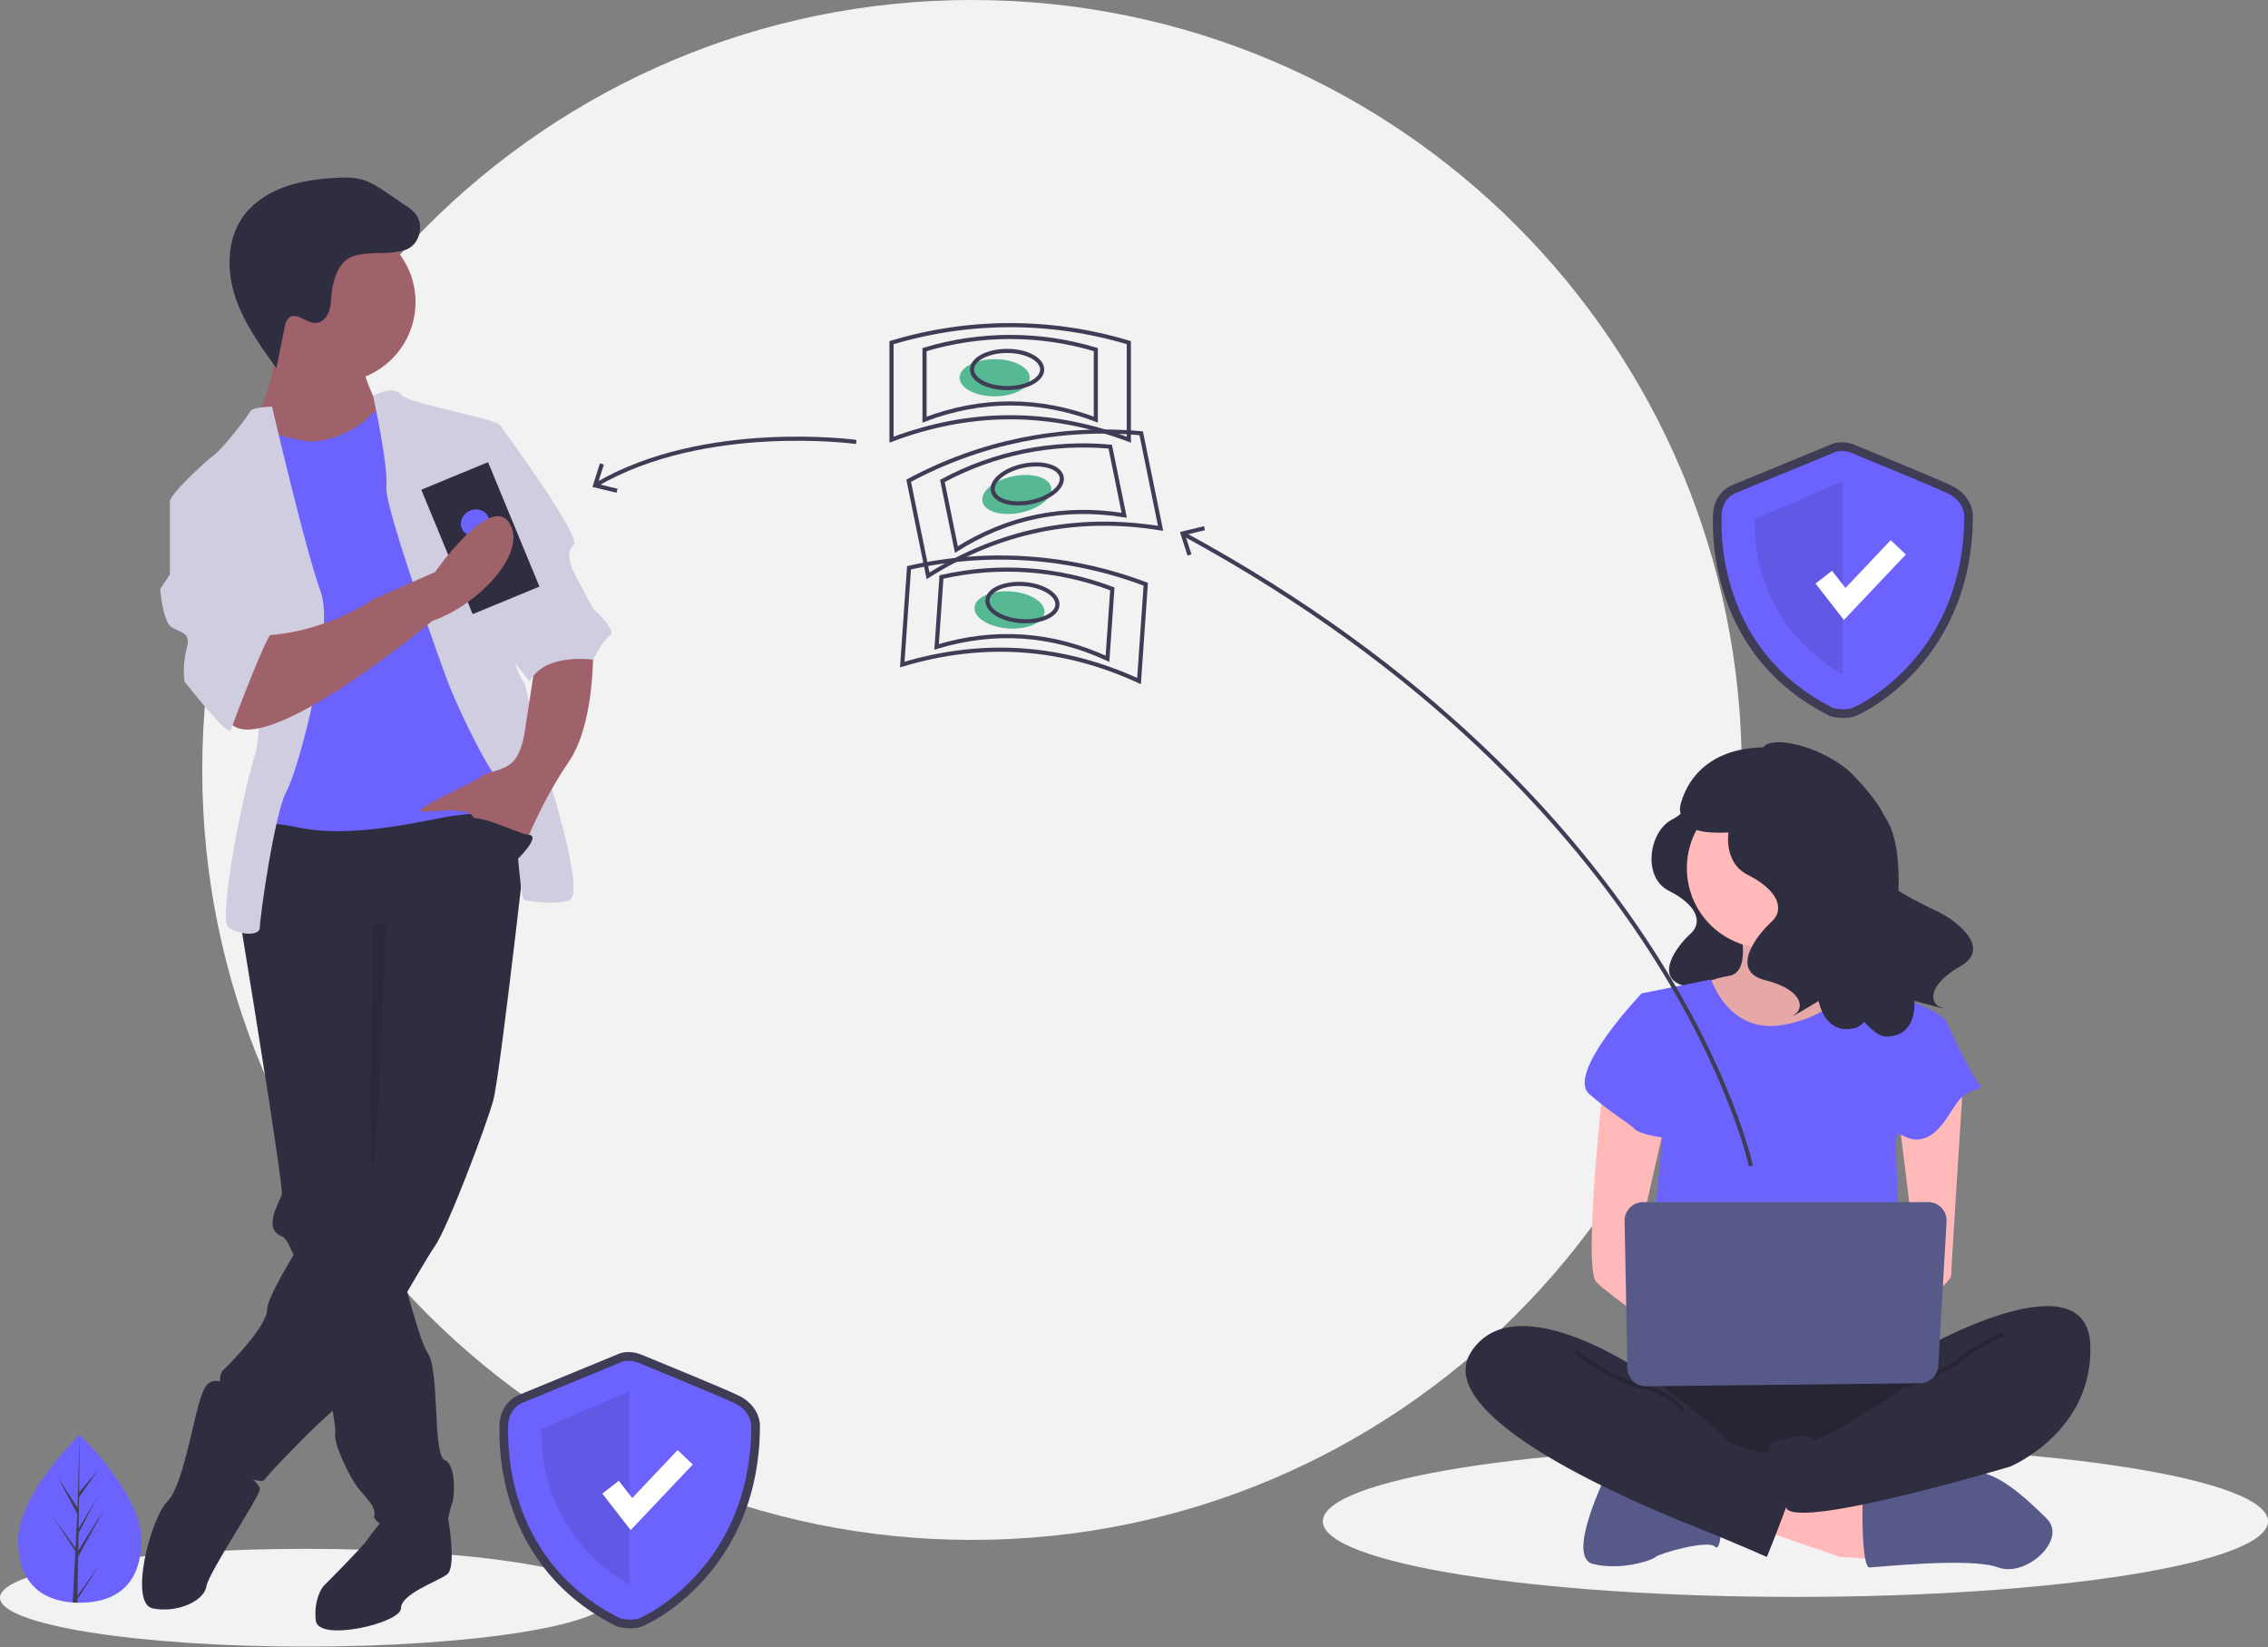 <svg width="1099" height="798" viewBox="0 0 1099 798" fill="none" xmlns="http://www.w3.org/2000/svg">
<rect x="0" y="0" width="1099" height="798" fill="#808080" stroke="none"/>
<g clip-path="url(#clip0)">
<path d="M471 746C677.002 746 844 579.002 844 373C844 166.998 677.002 0 471 0C264.998 0 98 166.998 98 373C98 579.002 264.998 746 471 746Z" fill="#F2F2F2"/>
<path d="M148 797.68C229.738 797.68 296 787.078 296 774C296 760.922 229.738 750.32 148 750.32C66.262 750.32 0 760.922 0 774C0 787.078 66.262 797.68 148 797.68Z" fill="#F2F2F2"/>
<path d="M870 773.609C996.473 773.609 1099 757.205 1099 736.969C1099 716.734 996.473 700.329 870 700.329C743.527 700.329 641 716.734 641 736.969C641 757.205 743.527 773.609 870 773.609Z" fill="#F2F2F2"/>
<path d="M819.12 384.785C819.12 384.785 821.07 391.283 810.022 397.132C798.974 402.981 795.725 425.077 808.722 431.576C821.72 438.075 825.619 446.523 819.12 452.372C812.622 458.221 800.924 473.818 816.521 477.717C832.118 481.616 834.068 489.415 829.518 492.664C824.969 495.914 839.916 486.815 839.916 486.815C839.916 486.815 842.516 502.412 856.163 498.513C869.811 494.614 908.154 420.528 888.657 410.13C869.161 399.732 819.12 384.785 819.12 384.785Z" fill="#2F2E41"/>
<path d="M842.675 447.537C842.675 447.537 849.416 471.131 837.619 472.816C830.298 473.957 823.361 476.848 817.396 481.243L839.304 509.893H879.751L905.031 484.613C905.031 484.613 871.325 459.334 878.066 444.166C884.807 428.999 842.675 447.537 842.675 447.537Z" fill="#FFB9B9"/>
<path opacity="0.1" d="M842.675 447.537C842.675 447.537 849.416 471.131 837.619 472.816C830.298 473.957 823.361 476.848 817.396 481.243L839.304 509.893H879.751L905.031 484.613C905.031 484.613 871.325 459.334 878.066 444.166C884.807 428.999 842.675 447.537 842.675 447.537Z" fill="black"/>
<path d="M852.787 740.779L891.549 754.261L918.513 755.946L916.828 732.352L861.213 715.904L852.787 740.779Z" fill="#FFB9B9"/>
<path d="M902.503 735.723C902.503 735.723 902.503 759.317 905.874 759.317C909.244 759.317 954.747 754.261 968.23 759.317C981.712 764.373 1001.94 745.834 991.824 735.723C981.712 725.611 965.218 710.443 954.927 713.814C944.635 717.184 902.503 725.611 902.503 725.611V735.723Z" fill="#575A89"/>
<path d="M778.634 713.814C778.634 713.814 758.41 754.261 771.892 757.631C785.375 761.002 800.542 755.946 802.228 754.261C803.913 752.576 827.507 745.834 830.878 749.205C834.248 752.576 834.248 735.723 834.248 735.723L778.634 713.814Z" fill="#575A89"/>
<path d="M795.487 658.199C795.487 658.199 763.466 702.017 787.061 713.814C810.655 725.611 923.569 725.611 931.996 713.814C940.423 702.017 943.793 664.94 931.996 661.57C920.199 658.199 795.487 658.199 795.487 658.199Z" fill="#2F2E41"/>
<path opacity="0.2" d="M795.487 658.199C795.487 658.199 763.466 702.017 787.061 713.814C810.655 725.611 923.569 725.611 931.996 713.814C940.423 702.017 943.793 664.94 931.996 661.57C920.199 658.199 795.487 658.199 795.487 658.199Z" fill="black"/>
<path d="M856.157 459.334C877.565 459.334 894.919 441.98 894.919 420.572C894.919 399.165 877.565 381.81 856.157 381.81C834.75 381.81 817.396 399.165 817.396 420.572C817.396 441.98 834.75 459.334 856.157 459.334Z" fill="#FFB9B9"/>
<path d="M795.487 481.243L829.193 474.502C829.193 474.502 837.619 501.466 864.584 496.411C891.549 491.355 898.29 474.502 898.29 474.502C898.29 474.502 918.513 482.928 920.199 482.928C921.884 482.928 943.793 491.355 943.793 496.411C943.793 501.466 918.513 552.025 918.513 552.025L921.884 643.031L797.172 639.661L805.599 550.34L795.487 481.243Z" fill="#6C63FF"/>
<path d="M776.949 525.061C776.949 525.061 766.837 614.381 773.578 621.122C780.319 627.864 807.284 646.402 807.284 646.402V626.178L793.802 600.899L807.284 541.914L776.949 525.061Z" fill="#FFB9B9"/>
<path d="M951.377 522.533C951.377 522.533 945.478 614.381 945.478 617.752C945.478 621.122 930.311 632.92 925.255 632.92C920.199 632.92 916.828 624.493 916.828 624.493L928.625 611.011L920.199 541.914L951.377 522.533Z" fill="#FFB9B9"/>
<path d="M935.367 651.458C935.367 651.458 1011.2 609.325 1012.89 651.458C1014.58 693.59 974.128 710.443 974.128 710.443C974.128 710.443 869.64 741.775 865.427 730.322C861.213 718.87 852.787 700.331 859.528 698.646C866.269 696.961 874.696 693.59 878.066 696.961C881.437 700.331 923.569 671.681 923.569 671.681L935.367 651.458Z" fill="#2F2E41"/>
<path opacity="0.2" d="M970.758 646.402C970.758 646.402 955.59 653.143 950.534 658.199C945.478 663.255 923.569 671.681 923.569 671.681" stroke="black" stroke-width="2" stroke-miterlimit="10"/>
<path d="M805.599 484.613L795.487 481.243C795.487 481.243 758.41 520.005 770.207 530.116C782.004 540.228 788.746 543.599 792.116 546.969C795.487 550.34 812.34 552.025 812.34 552.025L805.599 484.613Z" fill="#6C63FF"/>
<path d="M928.625 493.04L943.793 496.41C943.793 496.41 955.59 521.69 958.961 525.06C962.331 528.431 953.905 526.746 948.849 533.487C943.793 540.228 938.737 552.025 928.625 552.025C918.514 552.025 905.031 535.172 905.031 535.172L928.625 493.04Z" fill="#6C63FF"/>
<path d="M798.857 666.625C798.857 666.625 734.816 621.122 712.907 654.828C690.999 688.534 807.284 734.037 824.137 740.778C840.99 747.52 856.158 754.261 856.158 754.261C856.158 754.261 871.325 717.184 871.325 710.443C871.325 703.702 859.528 703.702 856.158 703.702C852.787 703.702 837.619 700.331 834.249 695.275C830.878 690.22 798.857 666.625 798.857 666.625Z" fill="#2F2E41"/>
<path opacity="0.2" d="M763.466 654.828C763.466 654.828 780.319 668.311 795.487 671.681C810.655 675.052 815.711 683.478 815.711 683.478" stroke="black" stroke-width="2" stroke-miterlimit="10"/>
<path d="M787.232 591.462L788.578 662.818C788.623 665.175 789.597 667.419 791.289 669.06C792.981 670.702 795.253 671.608 797.61 671.582L930.4 670.09C932.662 670.064 934.831 669.181 936.468 667.619C938.104 666.056 939.087 663.931 939.217 661.672L943.248 591.808C943.318 590.593 943.139 589.378 942.723 588.235C942.306 587.092 941.661 586.046 940.826 585.161C939.991 584.277 938.984 583.572 937.867 583.091C936.75 582.609 935.546 582.361 934.33 582.361H796.163C794.976 582.361 793.801 582.597 792.706 583.057C791.611 583.516 790.619 584.189 789.788 585.037C788.956 585.884 788.302 586.889 787.863 587.992C787.424 589.095 787.21 590.275 787.232 591.462V591.462Z" fill="#575A89"/>
<path d="M858.229 371.88C858.229 371.88 860.388 379.079 848.149 385.559C835.911 392.038 832.311 416.516 846.71 423.715C861.108 430.914 865.428 440.274 858.229 446.753C851.029 453.232 838.07 470.511 855.349 474.83C872.627 479.15 874.787 487.789 869.748 491.389C864.708 494.989 881.266 484.91 881.266 484.91C881.266 484.91 884.146 502.188 899.265 497.868C914.383 493.549 929.468 415.028 912.615 394.805C896.945 376 858.229 371.88 858.229 371.88Z" fill="#2F2E41"/>
<path d="M853.629 364.469C853.633 353.922 885.188 361.501 898.717 376.227C908.086 386.425 922.316 401.768 910.392 412.583C898.467 423.397 930.831 437.575 939.511 441.873C948.191 446.171 965.328 459.316 949.854 468.134C934.38 476.952 934.63 485.854 940.453 487.962C946.277 490.069 927.614 484.828 927.614 484.828C927.614 484.828 929.499 502.243 913.776 502.159C898.053 502.076 852.943 415.665 863.72 391.646C873.74 369.314 853.629 364.469 853.629 364.469Z" fill="#2F2E41"/>
<path d="M860.465 362.158C818.267 359.617 814.032 391.381 814.032 391.381C814.323 409.763 843.515 400.806 851.622 403.546C861.404 396.51 880.258 383.196 893.742 373.695C883.952 366.802 872.42 362.804 860.465 362.158Z" fill="#2F2E41"/>
<path d="M848.442 564.849C848.442 564.849 810.59 387.449 573.669 258.76" stroke="#3F3D56" stroke-width="2" stroke-miterlimit="10"/>
<path d="M583.431 254.891L583.905 256.836L574.322 259.16L577.341 268.549L575.435 269.16L571.76 257.724L583.431 254.891Z" fill="#3F3D56"/>
<path d="M68.473 746.111C68.473 768.58 55.117 776.425 38.639 776.425C38.258 776.425 37.877 776.421 37.496 776.412C36.733 776.396 35.977 776.36 35.23 776.309C20.359 775.256 8.806 767.008 8.806 746.111C8.806 724.486 36.44 697.199 38.516 695.18L38.52 695.176C38.6 695.098 38.64 695.06 38.64 695.06C38.64 695.06 68.473 723.643 68.473 746.111Z" fill="#6C63FF"/>
<path d="M37.552 772.988L48.464 757.741L37.525 774.662L37.496 776.413C36.733 776.396 35.977 776.36 35.229 776.309L36.406 753.829L36.396 753.655L36.416 753.622L36.527 751.499L25.561 734.536L36.562 749.907L36.587 750.358L37.476 733.373L28.088 715.845L37.591 730.392L38.516 695.18L38.519 695.06V695.176L38.365 722.943L47.712 711.935L38.327 725.335L38.08 740.542L46.806 725.948L38.043 742.78L37.905 751.234L50.574 730.921L37.858 754.184L37.552 772.988Z" fill="#3F3D56"/>
<path d="M210.773 740.291L217.155 735.549C217.155 735.549 221.379 759.146 216.665 762.681C211.952 766.217 194.275 772.109 194.275 779.18C194.275 786.251 154.207 795.678 153.028 785.072C151.85 774.466 156.564 768.574 156.564 768.574C156.564 768.574 175.419 749.718 177.776 746.183C180.133 742.647 186.025 735.577 186.025 735.577L210.773 740.291Z" fill="#2F2E41"/>
<path d="M116.497 446.854C116.497 446.854 116.673 447.891 116.98 449.788C117.263 451.473 117.651 453.854 118.123 456.788C123.072 486.992 137.509 575.907 136.53 578.841C135.352 582.377 127.103 595.34 136.53 598.875C137.438 599.217 138.416 600.325 139.465 602.069C141.489 605.825 143.158 609.763 144.45 613.83C150.071 630.14 156.081 656.243 159.558 674.32C161.078 682.263 162.115 688.65 162.421 691.997C162.528 692.771 162.54 693.554 162.457 694.331C161.278 699.044 169.527 715.543 173.063 720.257C176.598 724.97 182.49 729.684 181.312 734.398C180.133 739.112 210.773 752.075 214.309 743.826C217.844 735.577 217.844 730.863 219.023 728.506C220.201 726.149 221.38 709.651 215.487 707.294C209.595 704.937 213.13 663.691 207.238 655.441C205.27 652.695 202.265 643.397 199.118 632.214C197.881 627.83 196.632 623.163 195.406 618.485C190.433 599.311 186.026 580.02 186.026 580.02L187.204 442.14L122.389 433.891L120.727 437.556L117.416 444.827L116.497 446.854Z" fill="#2F2E41"/>
<path d="M112.961 673.118C112.961 673.118 103.533 663.69 98.82 673.118C94.106 682.546 89.392 719.078 81.143 727.327C72.893 735.577 62.287 776.823 74.072 779.18C85.856 781.537 98.82 775.644 99.998 768.574C101.176 761.503 125.924 724.97 125.924 721.435C125.924 717.9 109.426 704.937 109.426 704.937L112.961 673.118Z" fill="#2F2E41"/>
<path d="M257.912 382.038C257.912 382.038 242.592 519.918 239.056 532.881C235.521 545.844 216.666 595.34 210.773 603.589C204.881 611.838 167.17 679.011 162.456 682.546C157.743 686.081 148.315 695.509 148.315 695.509C148.315 695.509 130.638 713.186 128.281 716.721C125.924 720.257 105.89 709.651 104.712 702.58C103.533 695.509 105.89 683.724 107.069 679.011C108.247 674.297 104.712 667.226 108.247 663.691C111.783 660.155 129.459 642.478 129.459 634.229C129.459 625.98 160.099 577.663 171.884 567.057C183.669 556.451 181.312 538.774 181.312 538.774V466.888L116.496 446.854C116.496 446.854 120.032 390.288 128.281 390.288C136.53 390.288 244.949 371.432 257.912 382.038Z" fill="#2F2E41"/>
<path d="M162.456 185.235C183.934 185.235 201.345 167.824 201.345 146.346C201.345 124.868 183.934 107.457 162.456 107.457C140.978 107.457 123.567 124.868 123.567 146.346C123.567 167.824 140.978 185.235 162.456 185.235Z" fill="#9F616A"/>
<path d="M175.419 176.986C175.419 176.986 180.133 194.663 186.025 199.377C191.918 204.091 170.705 224.125 170.705 224.125L130.638 226.481L123.567 204.091C123.567 204.091 136.53 178.165 132.995 161.666C129.459 145.168 175.419 176.986 175.419 176.986Z" fill="#9F616A"/>
<path d="M191.918 197.02C191.918 197.02 181.312 198.198 178.955 201.734C176.598 205.269 160.1 215.875 147.137 213.518C134.173 211.161 125.924 207.626 123.567 208.804C121.21 209.983 116.497 234.731 116.497 234.731L129.46 272.441L127.103 376.146L123.567 404.429C123.567 404.429 116.497 395.001 144.78 400.894C173.063 406.786 209.595 396.18 221.38 395.001C233.164 393.823 253.198 390.288 254.377 383.217C255.555 376.146 250.841 350.22 250.841 350.22L231.986 271.263L220.201 228.838L191.918 197.02Z" fill="#6C63FF"/>
<path d="M180.771 191.701C180.771 191.701 190.739 186.414 194.275 191.128C197.81 195.841 242.592 202.912 242.592 206.448C242.592 209.983 252.019 305.438 249.663 313.688C247.306 321.937 254.376 331.365 254.376 331.365L262.626 366.718C262.626 366.718 285.016 433.891 275.589 436.248C266.161 438.604 257.912 436.248 254.376 436.248C250.841 436.248 252.019 391.466 242.592 379.681C233.164 367.897 220.201 338.435 217.844 332.543C215.487 326.651 186.026 245.337 187.204 235.909C188.383 226.482 180.771 191.701 180.771 191.701Z" fill="#D0CDE1"/>
<path d="M131.816 197.02C131.816 197.02 122.388 197.02 121.21 199.377C120.032 201.734 108.247 217.054 103.533 220.589C98.819 224.125 82.321 239.444 82.321 242.98C82.321 246.515 116.496 272.441 116.496 272.441C116.496 272.441 130.638 341.971 123.567 365.54C116.496 389.109 105.89 445.675 110.604 449.211C115.318 452.746 125.924 453.924 125.924 449.211C125.924 444.497 132.995 393.823 138.887 383.217C144.779 372.611 162.456 305.438 155.385 286.583C148.315 267.728 131.816 197.02 131.816 197.02Z" fill="#D0CDE1"/>
<path d="M287.373 313.688C287.373 313.688 288.552 350.22 275.589 369.075C262.626 387.931 254.376 409.143 254.376 409.143C254.376 409.143 233.164 403.251 229.629 396.18C226.093 389.109 203.703 395.001 203.703 392.645C203.703 390.288 230.807 378.503 233.164 376.146C235.521 373.789 243.77 373.789 248.484 369.075C253.198 364.361 254.376 353.755 254.376 353.755L259.09 323.115L287.373 313.688Z" fill="#9F616A"/>
<path d="M189.241 122.368C192.233 122.096 195.319 121.797 197.963 120.371C203.887 117.176 205.458 108.077 200.948 103.08C199.705 101.809 198.314 100.691 196.805 99.749L187.847 93.652C183.885 90.955 179.83 88.214 175.209 86.943C171.03 85.793 166.615 85.912 162.289 86.18C153.89 86.702 145.44 87.781 137.54 90.68C129.641 93.58 122.272 98.431 117.488 105.354C109.903 116.328 109.799 131.129 113.976 143.798C118.154 156.467 126.089 167.499 133.908 178.308L137.965 158.513C138.326 156.75 138.793 154.817 140.26 153.774C143.904 151.181 148.362 156.505 152.835 156.471C155.709 156.449 158.122 154.085 159.211 151.425C160.301 148.765 160.372 145.82 160.624 142.957C161.158 136.892 163.278 128.455 169.021 125.11C174.372 121.994 183.226 122.914 189.241 122.368Z" fill="#2F2E41"/>
<path opacity="0.1" d="M187.059 447.805C187.059 447.805 183.079 562.932 180.722 566.467C178.365 570.003 180.722 447.443 180.722 447.443L187.059 447.805Z" fill="black"/>
<path d="M233.164 206.448H242.592C242.592 206.448 282.659 260.657 277.946 264.192C273.232 267.728 277.946 277.155 277.946 277.155L287.373 294.832C287.373 294.832 299.158 305.438 295.622 307.795C292.087 310.152 287.373 319.58 287.373 319.58C287.373 319.58 263.804 316.045 256.733 330.186L241.449 310.89L233.164 206.448Z" fill="#D0CDE1"/>
<path d="M236.496 223.884L204.146 237.243L229.041 297.529L261.391 284.17L236.496 223.884Z" fill="#2F2E41"/>
<path d="M232.705 259.242C236.278 257.766 238.076 253.909 236.72 250.626C235.365 247.344 231.369 245.879 227.796 247.355C224.222 248.83 222.425 252.687 223.78 255.97C225.136 259.253 229.131 260.717 232.705 259.242Z" fill="#6C63FF"/>
<path d="M209.595 300.724C209.595 300.724 124.745 371.432 110.604 349.041C96.462 326.651 125.924 307.795 125.924 307.795C125.924 307.795 151.85 308.974 181.312 290.118L210.773 277.155C210.773 277.155 237.669 238.756 246.835 253.378C256 268 231.189 293.449 209.595 300.724Z" fill="#9F616A"/>
<path d="M95.284 238.266L82.321 242.98V278.334L77.607 285.404C77.607 285.404 78.785 299.546 82.321 303.081C85.856 306.617 92.927 305.438 90.57 313.688C89.153 319.066 88.754 324.661 89.391 330.186C89.391 330.186 110.604 357.291 111.782 353.755C112.961 350.22 129.459 306.617 131.816 306.617C134.173 306.617 108.247 238.266 108.247 238.266H95.284Z" fill="#D0CDE1"/>
<path d="M250.252 416.803C250.252 416.803 262.437 405.018 256.344 404.429C250.252 403.84 229.039 392.055 225.504 397.948C221.969 403.84 250.252 416.803 250.252 416.803Z" fill="#2F2E41"/>
<path d="M482 192C491.389 192 499 187.971 499 183C499 178.03 491.389 174 482 174C472.611 174 465 178.03 465 183C465 187.971 472.611 192 482 192Z" fill="#57B894"/>
<path d="M547 213C508.667 198.523 470.333 198.523 432 213V166C469.498 154.685 509.502 154.685 547 166V213Z" stroke="#3F3D56" stroke-width="2" stroke-miterlimit="10"/>
<path d="M531 203.28C503.333 192.831 475.667 192.831 448 203.28V169.359C475.064 161.192 503.936 161.192 531 169.359V203.28Z" stroke="#3F3D56" stroke-width="2" stroke-miterlimit="10"/>
<path d="M488 188C497.389 188 505 183.971 505 179C505 174.03 497.389 170 488 170C478.611 170 471 174.03 471 179C471 183.971 478.611 188 488 188Z" stroke="#3F3D56" stroke-width="2" stroke-miterlimit="10"/>
<path d="M494.5 248.364C503.699 246.486 510.351 241.016 509.357 236.146C508.363 231.276 500.099 228.85 490.9 230.728C481.701 232.605 475.049 238.075 476.043 242.945C477.037 247.815 485.301 250.241 494.5 248.364Z" fill="#57B894"/>
<path d="M562.386 255.941C521.932 249.422 484.373 257.087 449.709 278.938L440.311 232.888C474.789 214.302 513.984 206.303 552.988 209.891L562.386 255.941Z" stroke="#3F3D56" stroke-width="2" stroke-miterlimit="10"/>
<path d="M544.766 249.617C515.569 244.912 488.461 250.445 463.443 266.215L456.659 232.979C481.543 219.565 509.832 213.791 537.983 216.381L544.766 249.617Z" stroke="#3F3D56" stroke-width="2" stroke-miterlimit="10"/>
<path d="M499.579 243.245C508.778 241.367 515.43 235.897 514.436 231.027C513.442 226.157 505.179 223.731 495.979 225.608C486.78 227.486 480.129 232.956 481.123 237.826C482.117 242.696 490.38 245.122 499.579 243.245Z" stroke="#3F3D56" stroke-width="2" stroke-miterlimit="10"/>
<path d="M506.134 296.665C506.479 291.707 499.166 287.159 489.799 286.507C480.433 285.855 472.561 289.346 472.216 294.305C471.871 299.264 479.184 303.812 488.55 304.463C497.916 305.115 505.789 301.624 506.134 296.665Z" fill="#57B894"/>
<path d="M551.935 329.925C514.7 312.821 476.459 310.16 437.213 321.942L440.476 275.055C478.669 266.37 518.576 269.147 555.198 283.038L551.935 329.925Z" stroke="#3F3D56" stroke-width="2" stroke-miterlimit="10"/>
<path d="M536.649 319.118C509.774 306.773 482.174 304.853 453.849 313.356L456.204 279.516C483.77 273.248 512.572 275.252 539.004 285.278L536.649 319.118Z" stroke="#3F3D56" stroke-width="2" stroke-miterlimit="10"/>
<path d="M512.397 293.091C512.742 288.133 505.429 283.585 496.063 282.933C486.696 282.281 478.824 285.773 478.479 290.731C478.134 295.69 485.447 300.238 494.813 300.89C504.179 301.541 512.052 298.05 512.397 293.091Z" stroke="#3F3D56" stroke-width="2" stroke-miterlimit="10"/>
<path d="M414.922 214.092C414.922 214.092 341.426 204.037 288.94 234.795" stroke="#3F3D56" stroke-width="2" stroke-miterlimit="10"/>
<path d="M290.708 224.459L292.617 225.063L289.633 234.462L299.227 236.751L298.76 238.698L287.077 235.907L290.708 224.459Z" fill="#3F3D56"/>
<path d="M305.487 788.823C303.413 788.816 301.349 788.549 299.342 788.028L298.946 787.919L298.579 787.735C285.312 781.083 274.119 772.297 265.312 761.621C258.021 752.731 252.337 742.638 248.515 731.795C243.945 718.813 241.746 705.115 242.023 691.355C242.029 691.066 242.034 690.843 242.034 690.689C242.034 684 245.747 678.131 251.493 675.737C255.89 673.904 295.82 657.504 298.705 656.319C304.138 653.596 309.934 655.869 310.862 656.266C312.943 657.117 349.855 672.214 357.832 676.013C366.053 679.927 368.246 686.96 368.246 690.498C368.246 706.517 365.472 721.487 360 734.994C355.581 745.927 349.319 756.02 341.485 764.834C326.37 781.843 311.251 787.873 311.105 787.926C309.298 788.548 307.397 788.852 305.487 788.823ZM301.931 780.016C303.242 780.31 306.26 780.751 308.227 780.034C310.725 779.122 323.38 772.56 335.205 759.253C351.543 740.867 359.832 717.755 359.845 690.557C359.815 690.006 359.424 686.076 354.22 683.598C346.398 679.873 308.03 664.185 307.644 664.027L307.538 663.982C306.734 663.645 304.175 662.935 302.411 663.86L302.058 664.024C301.63 664.2 259.244 681.609 254.724 683.492C251.562 684.81 250.435 688.074 250.435 690.689C250.435 690.88 250.43 691.158 250.423 691.518C250.062 710.127 254.368 755.919 301.931 780.016Z" fill="#3F3D56"/>
<path d="M300.462 660.138C300.462 660.138 257.691 677.705 253.108 679.614C248.526 681.524 246.234 686.106 246.234 690.689C246.234 695.272 242.797 755.068 300.462 783.98C300.462 783.98 305.695 785.428 309.666 783.98C313.637 782.532 364.045 758.091 364.045 690.498C364.045 690.498 364.045 683.624 356.026 679.805C348.006 675.986 309.233 660.138 309.233 660.138C309.233 660.138 304.471 658.038 300.462 660.138Z" fill="#6C63FF"/>
<path opacity="0.1" d="M305.044 673.886V767.598C305.044 767.598 261.892 746.826 262.274 692.217L305.044 673.886Z" fill="black"/>
<path d="M305.607 741.238L291.861 723.563L299.855 717.346L306.364 725.714L328.352 702.503L335.705 709.469L305.607 741.238Z" fill="white"/>
<path d="M893.363 347.823C891.293 347.816 889.233 347.55 887.23 347.03L886.835 346.921L886.469 346.737C873.228 340.098 862.057 331.329 853.267 320.674C845.99 311.801 840.317 301.728 836.502 290.906C831.941 277.949 829.746 264.278 830.023 250.544C830.029 250.256 830.034 250.034 830.034 249.88C830.034 243.204 833.739 237.347 839.474 234.957C843.863 233.128 883.715 216.76 886.594 215.577C892.017 212.86 897.802 215.128 898.728 215.524C900.804 216.373 937.645 231.442 945.606 235.232C953.811 239.14 956 246.158 956 249.69C956 265.677 953.231 280.618 947.77 294.099C943.36 305.011 937.11 315.084 929.291 323.881C914.206 340.857 899.116 346.875 898.971 346.928C897.167 347.549 895.27 347.852 893.363 347.823ZM889.814 339.034C891.123 339.327 894.135 339.767 896.098 339.051C898.592 338.141 911.221 331.592 923.023 318.311C939.329 299.961 947.603 276.893 947.615 249.749C947.586 249.199 947.195 245.276 942.001 242.803C934.194 239.086 895.902 223.428 895.516 223.27L895.41 223.225C894.608 222.889 892.054 222.181 890.293 223.103L889.941 223.267C889.514 223.443 847.211 240.817 842.699 242.697C839.543 244.012 838.419 247.27 838.419 249.88C838.419 250.071 838.414 250.348 838.407 250.707C838.046 269.28 842.344 314.983 889.814 339.034Z" fill="#3F3D56"/>
<path d="M888.348 219.389C888.348 219.389 845.66 236.921 841.086 238.827C836.513 240.733 834.226 245.306 834.226 249.88C834.226 254.454 830.796 314.134 888.348 342.989C888.348 342.989 893.571 344.435 897.534 342.989C901.497 341.544 951.807 317.151 951.807 249.69C951.807 249.69 951.807 242.829 943.803 239.018C935.799 235.206 897.102 219.389 897.102 219.389C897.102 219.389 892.35 217.293 888.348 219.389Z" fill="#6C63FF"/>
<path opacity="0.1" d="M892.921 233.11V326.639C892.921 326.639 849.853 305.908 850.234 251.405L892.921 233.11Z" fill="black"/>
<path d="M893.483 300.331L879.764 282.69L887.742 276.485L894.238 284.837L916.184 261.671L923.522 268.624L893.483 300.331Z" fill="white"/>
</g>
<defs>
<clipPath id="clip0">
<rect width="1099" height="797.68" fill="white"/>
</clipPath>
</defs>
</svg>
